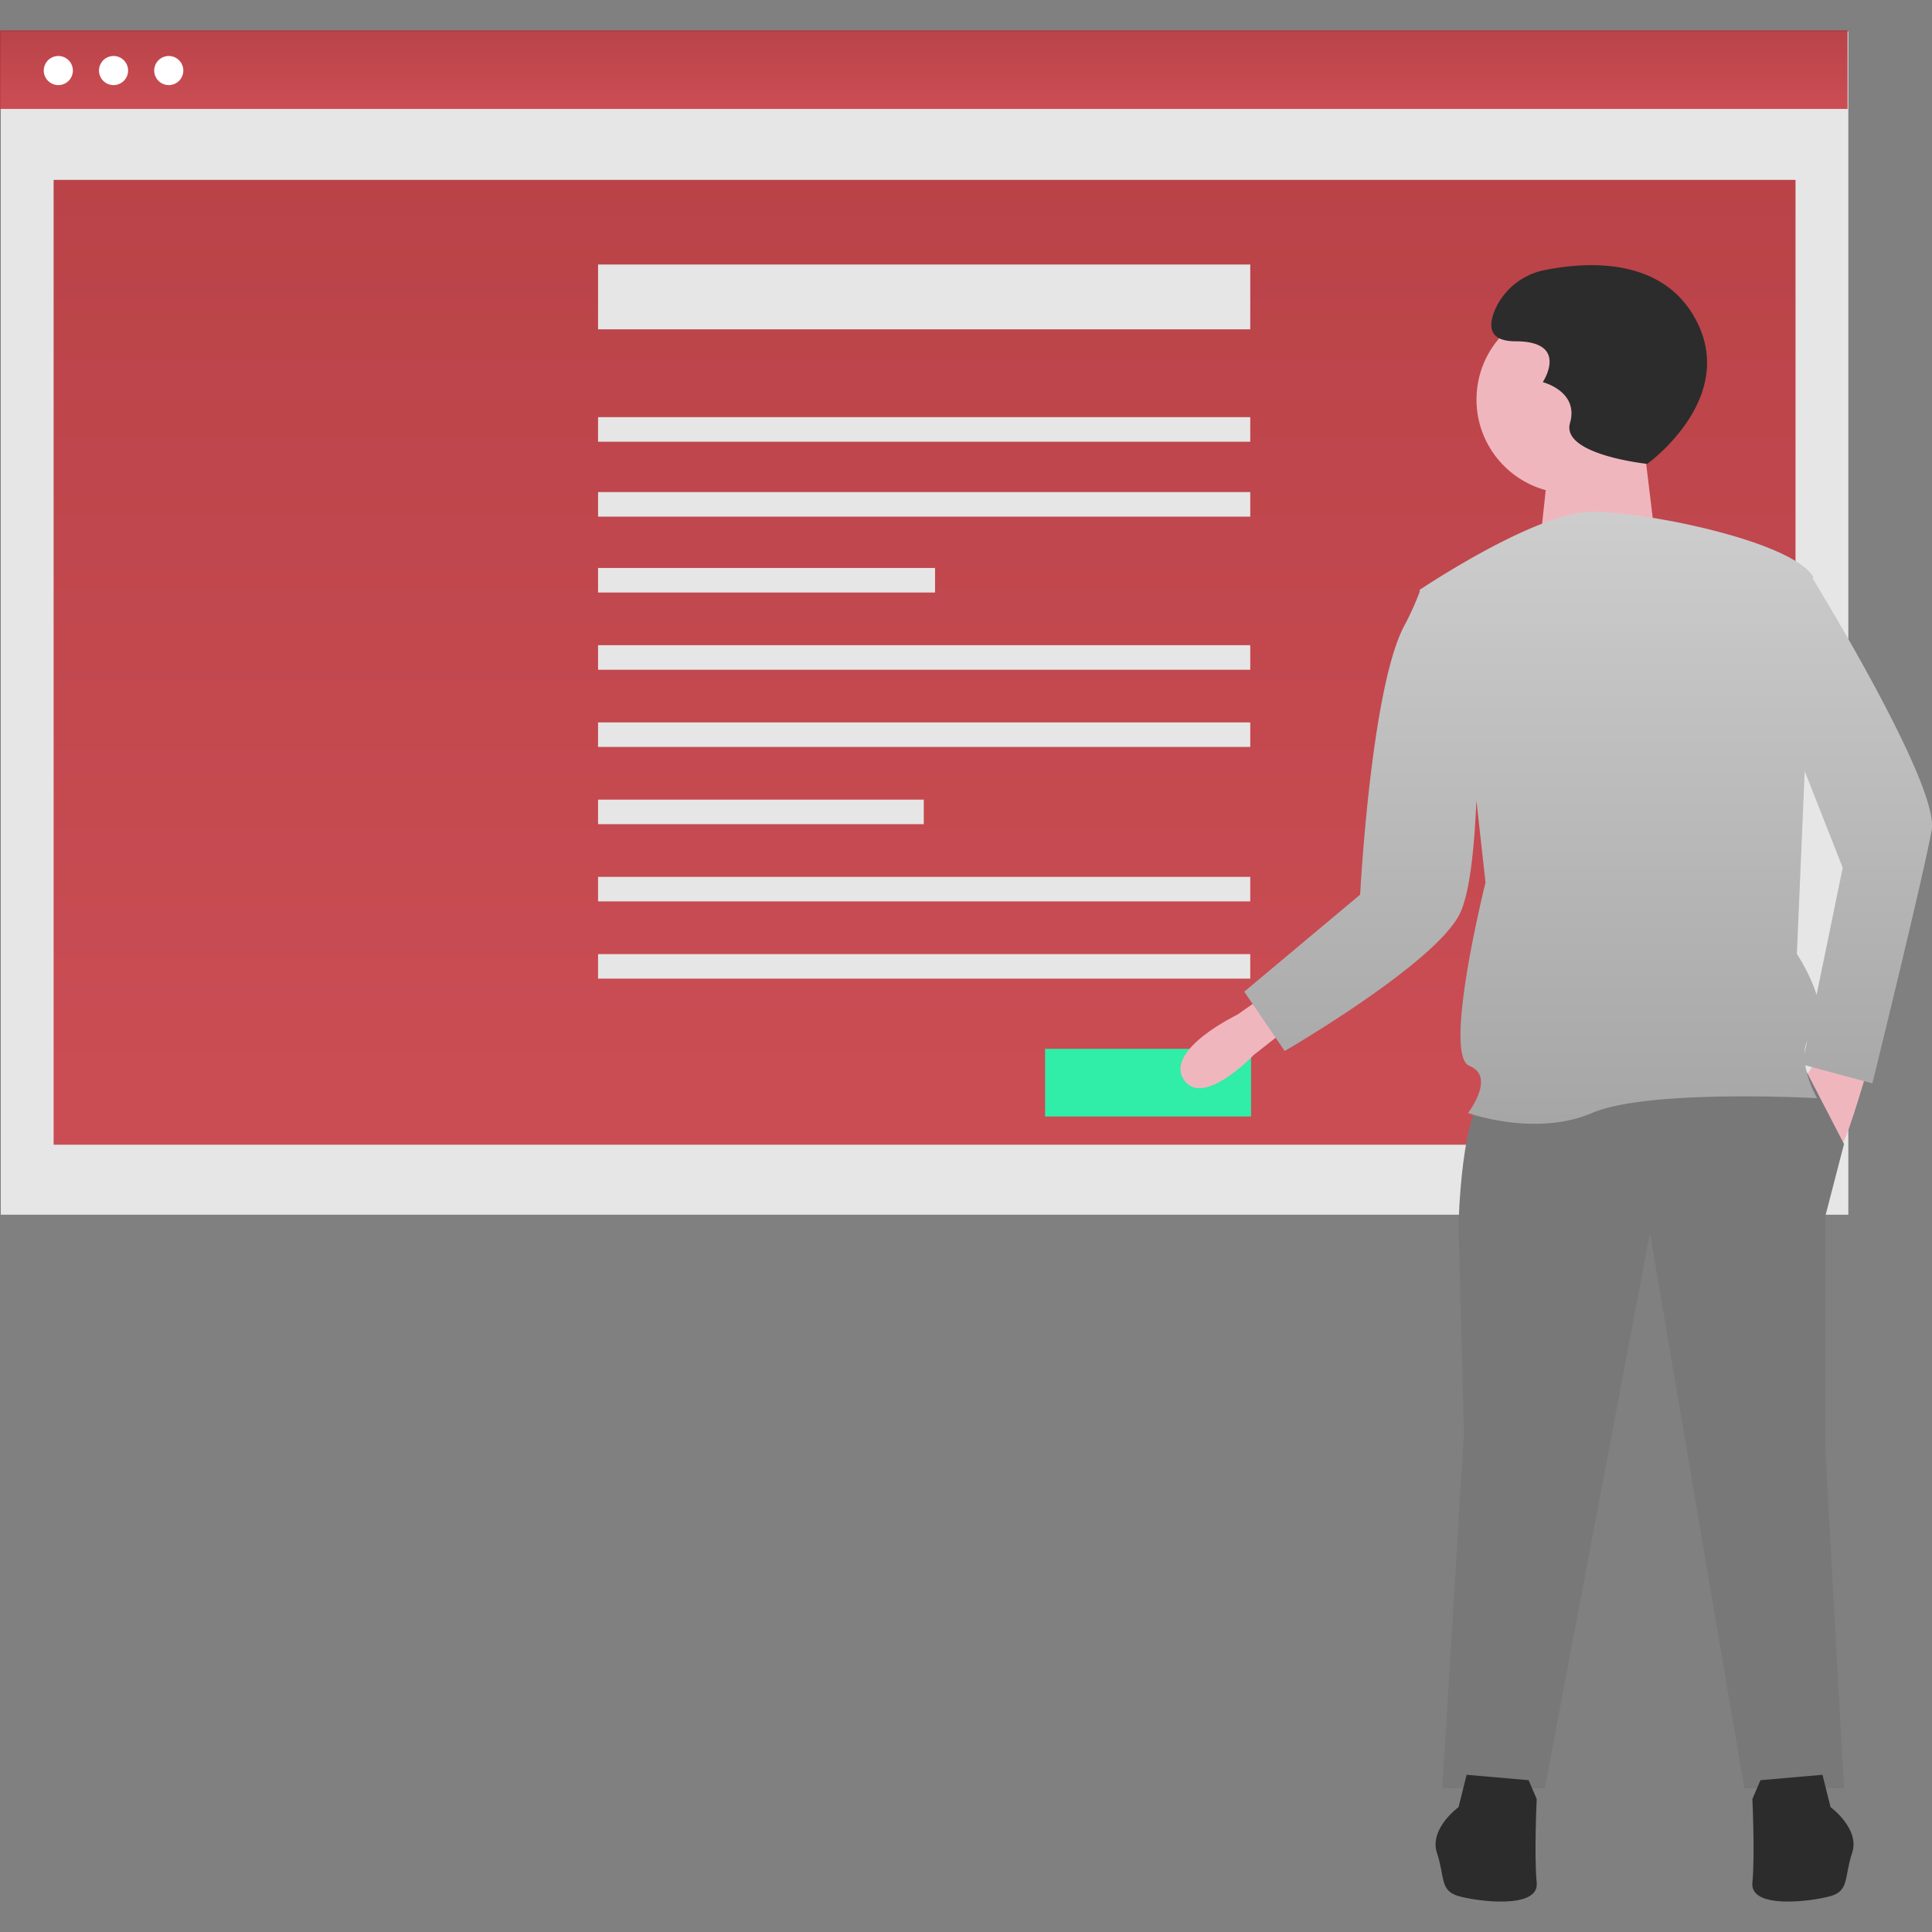 <svg xmlns="http://www.w3.org/2000/svg" width="743" height="743" fill="none"><rect width="100%" height="100%" fill="#808080" stroke="none"/><path d="M710.818 12.101H.303v455.045h710.515z" fill="#e6e6e6"/><path d="M636.417 124.975H19.005v341.988h617.412z" fill="url(#paint0_linear)" fill-opacity=".9" transform="translate(0 -66.42) scale(1.085)"/><path d="M654.863 72H0v27.821h654.863z" fill="url(#paint1_linear)" fill-opacity=".9" transform="translate(0 -66.42) scale(1.085)"/><path d="M22.431 32.726a5.595 5.595 0 100-11.19 5.595 5.595 0 000 11.19zM43.667 32.726a5.595 5.595 0 100-11.19 5.595 5.595 0 000 11.19zM64.903 32.726a5.595 5.595 0 100-11.19 5.595 5.595 0 000 11.19z" fill="#fff"/><path d="M480.818 101.718H230.004v24.926h250.814zM480.818 160.431H230.004v9.44h250.814zM480.818 189.246H230.004v9.44h250.814zM359.6 218.427H230.004v9.44H359.6zM480.818 248.125H230.004v9.44h250.814zM480.818 277.823H230.004v9.44h250.814zM355.26 307.52H230.004v9.441H355.26zM480.818 337.218H230.004v9.441h250.814zM480.818 366.916H230.004v9.441h250.814z" fill="#e6e6e6"/><path d="M481.117 403.343h-79.203v26.04h79.203z" fill="#30eda7"/><path d="M496.64 394.333l-.603.473-13.912 10.93s-19.696 20.736-26.954 9.331c-7.257-11.404 20.734-24.88 20.734-24.88l10.368-7.258zM719.017 408.329s-8.294 29.028-10.367 31.102l-15.551-22.809 7.257-12.44z" fill="#f0b6be"/><path d="M694.654 411.957l14.513 27.992-7.256 27.992v88.12l7.256 131.664H670.81l-36.285-213.564-40.432 213.564h-39.396l8.294-136.847-2.073-79.828s1.036-46.652 11.404-50.799c10.367-4.146 122.333-8.294 122.333-8.294z" fill="#787878"/><path d="M700.874 682.542l3.11 12.44s11.405 8.294 8.294 17.625c-3.11 9.33-1.037 14.514-8.294 16.587-7.257 2.074-31.102 5.184-30.064-5.184 1.036-10.367 0-32.138 0-32.138l3.11-7.256zM564.027 682.542l-3.11 12.44s-11.405 8.294-8.294 17.625c3.11 9.33 1.036 14.514 8.294 16.587 7.257 2.074 31.102 5.184 30.064-5.184-1.036-10.367 0-32.138 0-32.138l-3.11-7.256z" fill="#2c2c2c"/><path d="M603.94 189.765c19.948 0 36.12-16.17 36.12-36.118s-16.172-36.119-36.12-36.119c-19.947 0-36.117 16.171-36.117 36.119 0 19.947 16.17 36.118 36.117 36.118z" fill="#f0b6be"/><path d="M631.963 169.215l4.983 41.1h-44.837l3.736-34.873z" fill="#f0b6be"/><path d="M503.751 269.933c5.22-3.455 41.918-27.295 60.53-27.295 20.066 0 70.709 10.511 78.353 22.932l-.036.851c7.711 12.684 44.648 74.414 42.079 88.968-2.866 16.244-21.021 89.819-21.021 89.819l-23.786-6.404c1.002 6.111 4.197 11.66 4.197 11.66s-59.72-3.345-79.786 5.255c-20.066 8.6-43.954 0-43.954 0s10.033-12.899.478-16.722c-9.555-3.822 5.733-64.975 5.733-64.975l-3.232-29.092c-.63 15.194-2.173 32.531-5.845 40.08-8.634 17.748-62.109 48.732-62.109 48.732l-14.333-21.021 41.087-34.399s3.768-72.974 15.62-95.268a102.077 102.077 0 005.536-12.251l-.134-.455.401-.268.077-.21zm133.15 129.41l2.777-64.804 13.467 34.228-9.267 45.097c-2.219-7.383-6.977-14.521-6.977-14.521zm3.619 30.866c-.601 1.427-.883 2.977-.938 4.562z" clip-rule="evenodd" fill="url(#paint2_linear)" fill-rule="evenodd" transform="translate(0 -66.42) scale(1.085)"/><path d="M633.467 178.394s36.663-26.188 17.459-57.614c-13.323-21.8-40.93-20.075-56.59-16.973a26.45 26.45 0 00-19.356 15.228c-2.619 6.11-2.619 12.22 7.856 12.22 20.951 0 10.476 15.714 10.476 15.714s13.967 3.491 10.475 15.712c-3.492 12.222 29.68 15.713 29.68 15.713z" fill="#2c2c2c"/><defs id="defs67"><linearGradient id="paint0_linear" x1="327.711" y1="-231.061" x2="327.711" y2="880.757" gradientUnits="userSpaceOnUse" gradientTransform="translate(0 72)"><stop offset=".016" stop-color="#A5282C" id="stop52"/><stop offset=".734" stop-color="#D3434C" id="stop54"/></linearGradient><linearGradient id="paint1_linear" x1="327.432" y1="-23.107" x2="327.432" y2="67.341" gradientUnits="userSpaceOnUse" gradientTransform="translate(0 72)"><stop offset=".016" stop-color="#A5282C" id="stop57"/><stop offset=".734" stop-color="#D3434C" id="stop59"/></linearGradient><linearGradient id="paint2_linear" x1="561.434" y1="-102.66" x2="561.434" y2="678.192" gradientUnits="userSpaceOnUse" gradientTransform="translate(0 72)"><stop stop-color="#fff" id="stop62"/><stop offset="1" stop-color="#717171" id="stop64"/></linearGradient></defs></svg>
